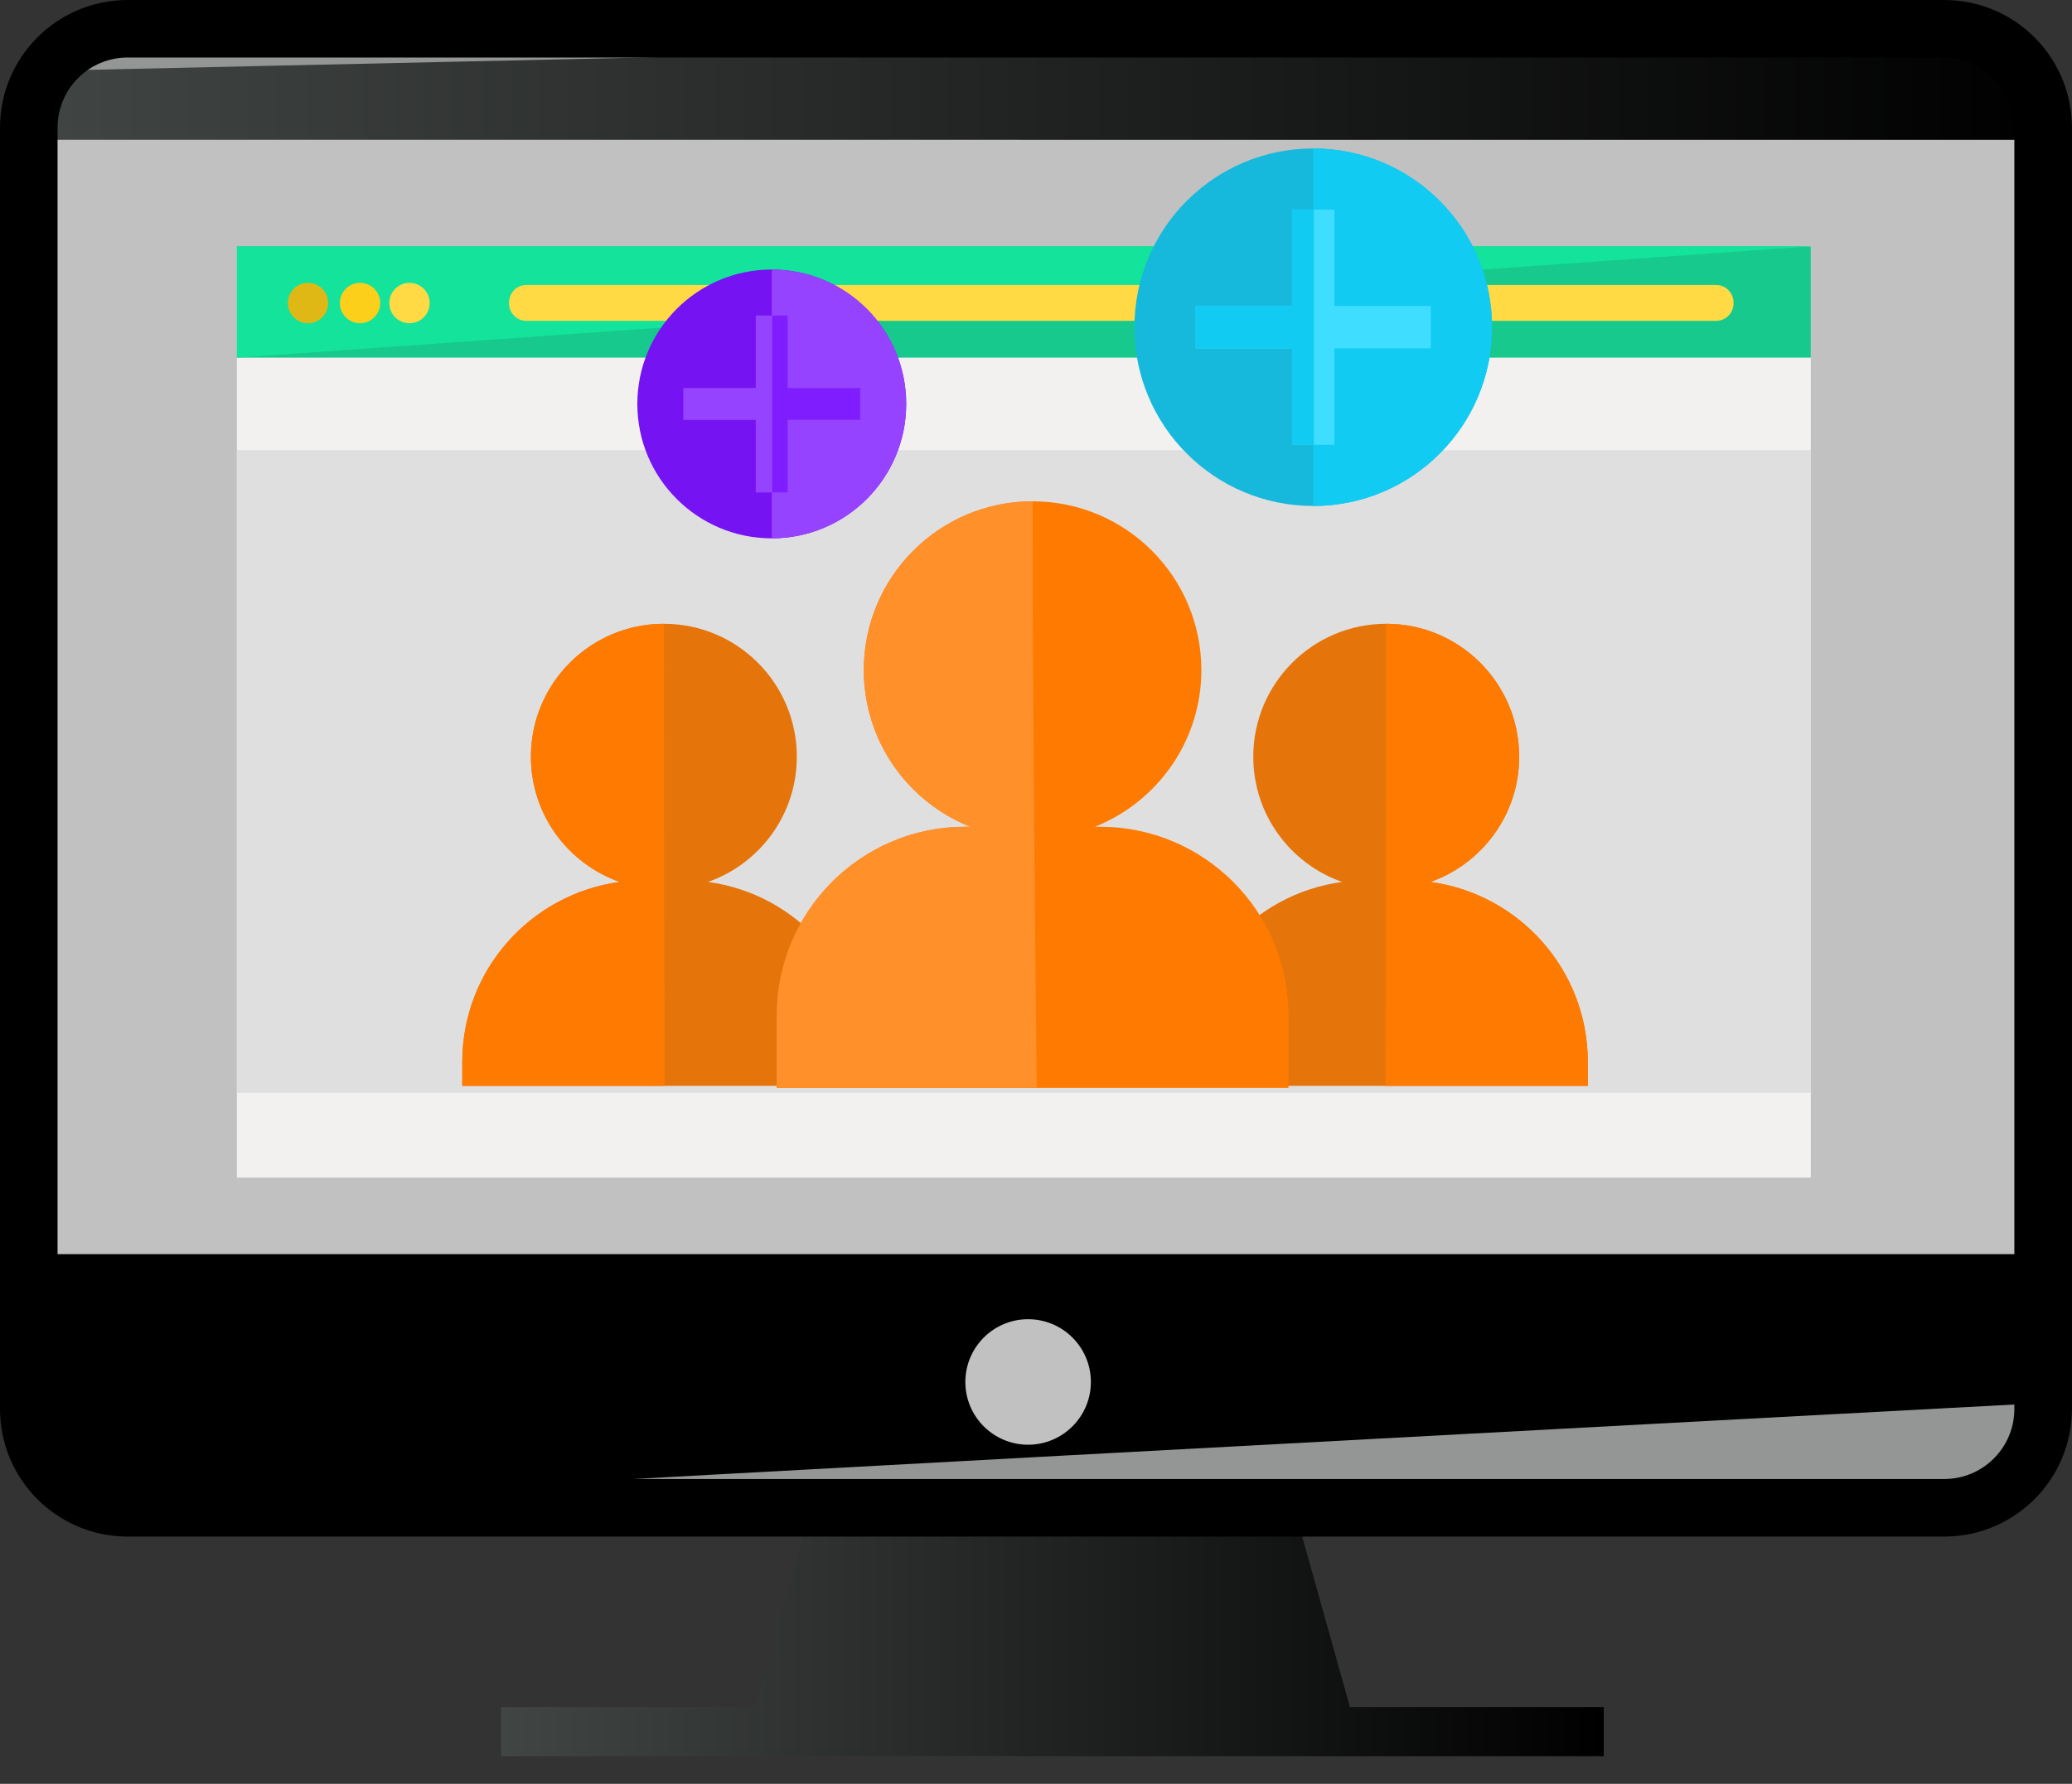 <svg xmlns="http://www.w3.org/2000/svg" width="72" height="62" viewBox="0 0 72 62" fill="none"><rect x="0" y="0" width="72" height="62" fill="#333333" stroke="none"/><path d="M67.561 1H4.436C2.538 1 1 2.538 1 4.436V48.97C1 50.868 2.538 52.406 4.436 52.406H67.561C69.459 52.406 70.997 50.868 70.997 48.97V4.436C70.997 2.538 69.459 1 67.561 1Z" fill="#C1C1C1"></path><path d="M1 4.859V4.643C1 2.633 2.633 1 4.646 1H67.354C69.367 1 71 2.633 71 4.646V4.862" fill="url(#paint0_linear_6276_53)"></path><path d="M1.729 2.457C2.394 1.571 3.453 1 4.646 1H67.354" fill="#949695"></path><path d="M70.997 43.589V48.763C70.997 50.776 69.364 52.409 67.351 52.409H4.646C2.633 52.409 1 50.776 1 48.763V43.589H70.997Z" fill="url(#paint1_linear_6276_53)"></path><path d="M70.997 48.763C70.997 50.776 69.364 52.409 67.351 52.409H4.646C2.633 52.409 70.997 48.763 70.997 48.763Z" fill="#949695"></path><path d="M36.57 52.219H44.918L46.909 59.332H55.729V61.038H17.411V59.332H26.233L28.224 52.219H36.57Z" fill="url(#paint2_linear_6276_53)"></path><path d="M67.561 1H4.436C2.538 1 1 2.538 1 4.436V48.97C1 50.868 2.538 52.406 4.436 52.406H67.561C69.459 52.406 70.997 50.868 70.997 48.97V4.436C70.997 2.538 69.459 1 67.561 1Z" stroke="black" stroke-width="2" stroke-linecap="round" stroke-linejoin="round"></path><path d="M35.726 50.214C36.93 50.214 37.907 49.237 37.907 48.033C37.907 46.828 36.93 45.852 35.726 45.852C34.521 45.852 33.545 46.828 33.545 48.033C33.545 49.237 34.521 50.214 35.726 50.214Z" fill="#C1C1C1"></path><path d="M62.924 8.562H8.232V40.931H62.924V8.562Z" fill="#F2F1EF"></path><path d="M62.924 15.647H8.232V37.983H62.924V15.647Z" fill="#DFDFDF"></path><path d="M62.924 8.562H8.232V12.43H62.924V8.562Z" fill="#17C98D"></path><path d="M8.232 12.432L62.927 8.562H8.232V12.432Z" fill="#14E39B"></path><path d="M10.703 11.234C11.09 11.234 11.404 10.92 11.404 10.533C11.404 10.145 11.09 9.831 10.703 9.831C10.316 9.831 10.002 10.145 10.002 10.533C10.002 10.92 10.316 11.234 10.703 11.234Z" fill="#E0B815"></path><path d="M12.511 11.234C12.899 11.234 13.213 10.92 13.213 10.533C13.213 10.145 12.899 9.831 12.511 9.831C12.124 9.831 11.81 10.145 11.81 10.533C11.81 10.92 12.124 11.234 12.511 11.234Z" fill="#FCCF1A"></path><path d="M14.23 11.234C14.617 11.234 14.931 10.92 14.931 10.533C14.931 10.145 14.617 9.831 14.23 9.831C13.842 9.831 13.528 10.145 13.528 10.533C13.528 10.92 13.842 11.234 14.23 11.234Z" fill="#FFDA45"></path><path d="M59.633 9.905H18.293C17.959 9.905 17.689 10.176 17.689 10.51V10.547C17.689 10.881 17.959 11.152 18.293 11.152H59.633C59.967 11.152 60.238 10.881 60.238 10.547V10.51C60.238 10.176 59.967 9.905 59.633 9.905Z" fill="#FFDA45"></path><path d="M49.703 30.654C51.5 30.021 52.79 28.314 52.79 26.301C52.79 23.748 50.719 21.681 48.169 21.681C45.62 21.681 43.55 23.751 43.55 26.301C43.55 28.314 44.839 30.021 46.636 30.654C43.55 31.069 41.167 33.707 41.167 36.91V37.742H55.175V36.91C55.175 33.71 52.792 31.072 49.706 30.654H49.703Z" fill="#E5740A"></path><path d="M49.703 30.654C51.5 30.021 52.789 28.314 52.789 26.301C52.789 23.748 50.719 21.681 48.169 21.681C48.169 28.65 48.144 37.742 48.144 37.742H55.175V36.91C55.175 33.71 52.792 31.072 49.705 30.654H49.703Z" fill="#FF7A00"></path><path d="M21.536 30.654C19.738 30.021 18.449 28.314 18.449 26.301C18.449 23.748 20.519 21.681 23.069 21.681C25.619 21.681 27.689 23.751 27.689 26.301C27.689 28.314 26.4 30.021 24.603 30.654C27.689 31.069 30.072 33.707 30.072 36.91V37.742H16.064V36.91C16.064 33.71 18.446 31.072 21.533 30.654H21.536Z" fill="#E5740A"></path><path d="M21.536 30.654C19.738 30.021 18.449 28.314 18.449 26.301C18.449 23.748 20.519 21.681 23.069 21.681C23.069 28.65 23.095 37.742 23.095 37.742H16.064V36.91C16.064 33.71 18.446 31.072 21.533 30.654H21.536Z" fill="#FF7A00"></path><path d="M45.633 17.586C49.065 17.586 51.847 14.805 51.847 11.373C51.847 7.942 49.065 5.16 45.633 5.16C42.202 5.16 39.42 7.942 39.42 11.373C39.42 14.805 42.202 17.586 45.633 17.586Z" fill="#16B9DC"></path><path d="M45.634 5.16C49.064 5.16 51.847 7.943 51.847 11.373C51.847 14.803 49.064 17.586 45.634 17.586" fill="#11CBF2"></path><path d="M49.72 10.635H46.369V7.284H44.898V10.635H41.547V12.109H44.898V15.459H46.369V12.109H49.72V10.635Z" fill="#3FDDFF"></path><path d="M45.654 7.284H44.898V10.635H41.547V12.109H44.898V15.459H45.654V7.284Z" fill="#11CBF2"></path><path d="M26.818 18.711C29.398 18.711 31.489 16.619 31.489 14.04C31.489 11.46 29.398 9.368 26.818 9.368C24.238 9.368 22.147 11.46 22.147 14.04C22.147 16.619 24.238 18.711 26.818 18.711Z" fill="#7513F2"></path><path d="M26.818 9.368C29.4 9.368 31.49 11.461 31.49 14.04C31.49 16.618 29.397 18.711 26.818 18.711" fill="#9643FF"></path><path d="M29.891 13.489H27.372V10.967H26.264V13.489H23.746V14.593H26.264V17.115H27.372V14.593H29.891V13.489Z" fill="#801DFF"></path><path d="M26.832 10.967H26.264V13.489H23.746V14.593H26.264V17.115H26.832V10.967Z" fill="#9643FF"></path><path d="M38.219 28.735H38.049C40.213 27.872 41.746 25.762 41.746 23.288C41.746 20.048 39.119 17.424 35.882 17.424C32.645 17.424 30.018 20.051 30.018 23.288C30.018 25.762 31.549 27.872 33.716 28.735H33.545C29.927 28.735 26.994 31.668 26.994 35.286V37.81H44.773V35.286C44.773 31.668 41.84 28.735 38.222 28.735H38.219Z" fill="#FF7A00"></path><path d="M35.879 17.424C32.639 17.424 30.015 20.051 30.015 23.288C30.015 25.762 31.546 27.872 33.713 28.735H33.542C29.925 28.735 26.991 31.668 26.991 35.286V37.81H36.027C36.027 37.81 35.882 26.171 35.882 17.424H35.879Z" fill="#FF902A"></path><defs><linearGradient id="paint0_linear_6276_53" x1="1" y1="2.931" x2="70.997" y2="2.931" gradientUnits="userSpaceOnUse"><stop stop-color="#414544"></stop><stop offset="1"></stop></linearGradient><linearGradient id="paint1_linear_6276_53" x1="0.716" y1="47.999" x2="1" y2="47.999" gradientUnits="userSpaceOnUse"><stop stop-color="#414544"></stop><stop offset="1"></stop></linearGradient><linearGradient id="paint2_linear_6276_53" x1="17.411" y1="56.629" x2="55.729" y2="56.629" gradientUnits="userSpaceOnUse"><stop stop-color="#414544"></stop><stop offset="1"></stop></linearGradient></defs></svg>